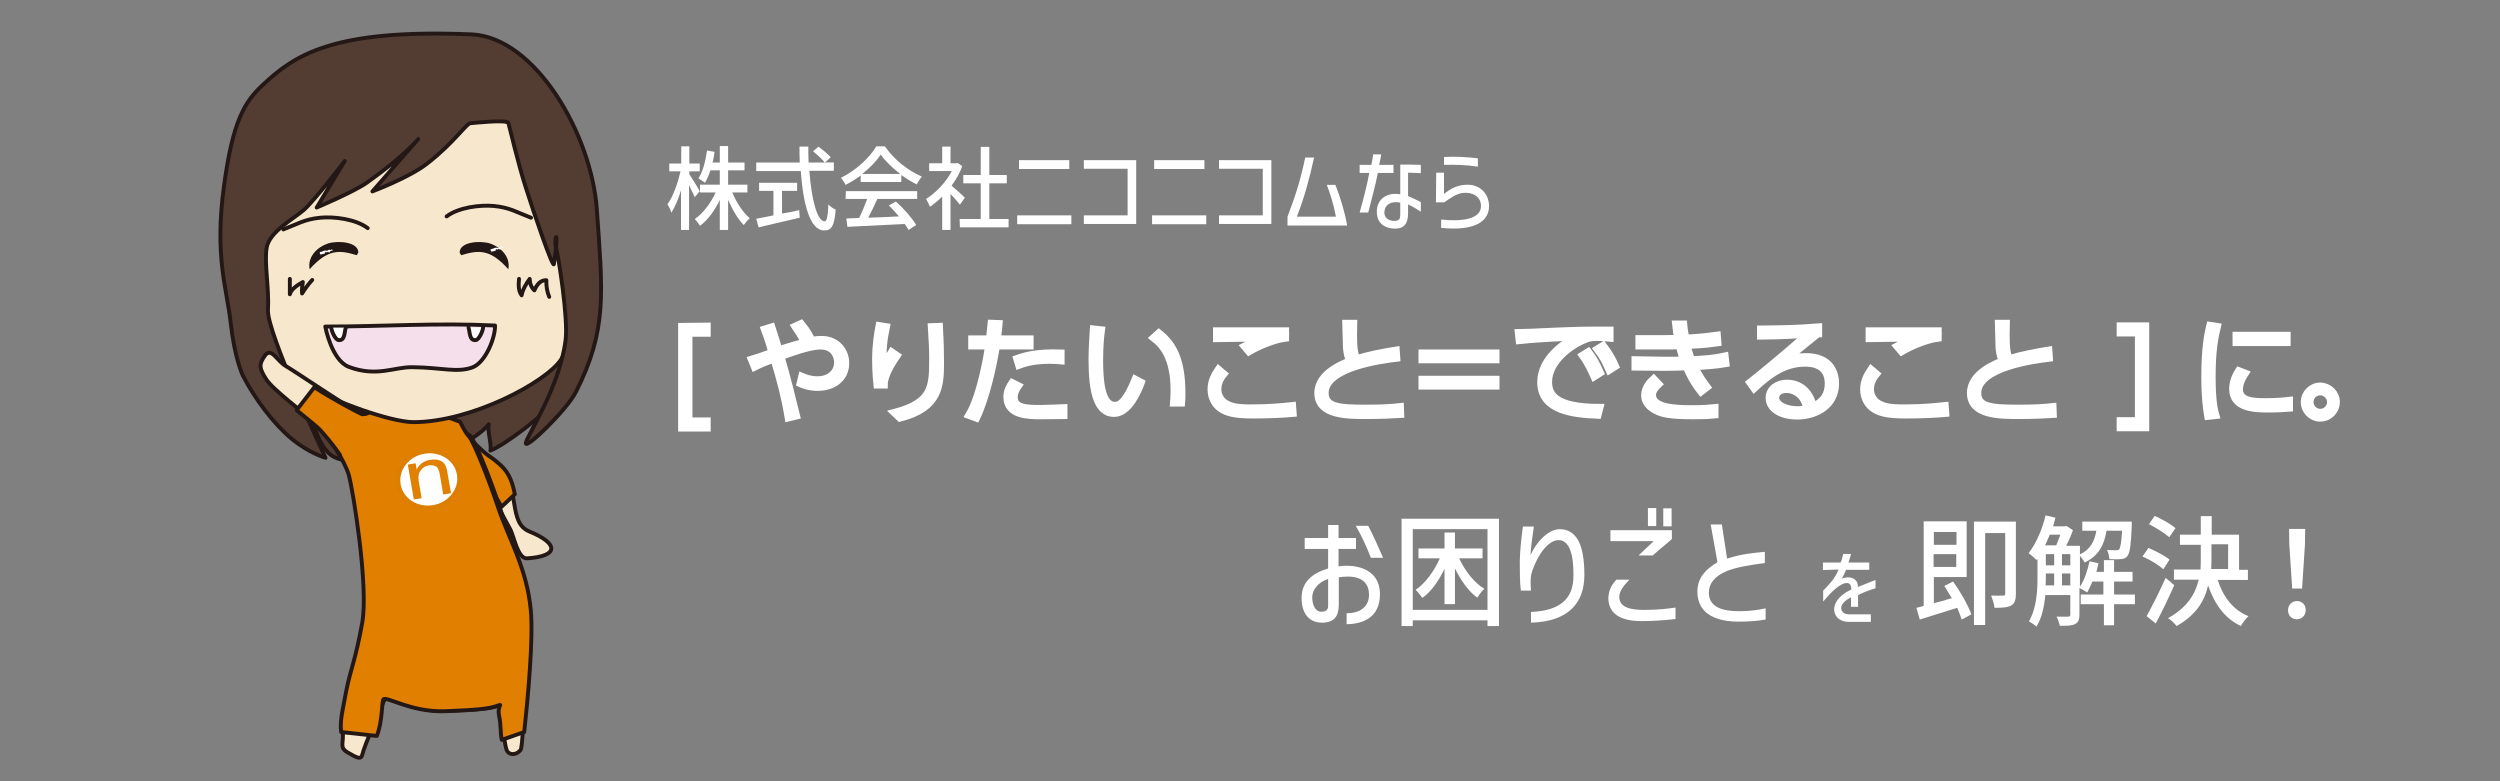 <?xml version="1.0" encoding="utf-8"?>
<!-- Generator: Adobe Illustrator 27.5.0, SVG Export Plug-In . SVG Version: 6.00 Build 0)  -->
<svg version="1.1" id="レイヤー_1" xmlns="http://www.w3.org/2000/svg" xmlns:xlink="http://www.w3.org/1999/xlink" x="0px"
	 y="0px" viewBox="0 0 960 300" style="enable-background:new 0 0 960 300;" xml:space="preserve">
<rect x="0" y="0" width="960" height="300" fill="#808080" stroke="none"/>
<style type="text/css">
	.st0{fill:#533C32;stroke:#231815;stroke-width:1.5;stroke-linecap:round;stroke-linejoin:round;}
	.st1{fill:#F7E7CC;stroke:#231815;stroke-width:1.5;stroke-linecap:round;stroke-linejoin:round;}
	.st2{fill:#E07F00;stroke:#231815;stroke-width:1.5;stroke-linecap:round;stroke-linejoin:round;}
	.st3{fill:#FFFFFF;stroke:#DC7E00;stroke-width:1.5;stroke-linecap:round;stroke-linejoin:round;}
	.st4{fill:#E07F00;}
	.st5{fill:none;stroke:#231815;stroke-width:1.5;stroke-linecap:round;stroke-linejoin:round;}
	.st6{fill:#221714;}
	.st7{fill:#F5DFEB;stroke:#231815;stroke-width:1.5;stroke-linecap:round;stroke-linejoin:round;}
	.st8{fill:#FFFFFF;stroke:#231815;stroke-width:1.5;stroke-linecap:round;stroke-linejoin:round;}
	.st9{fill:#FFFFFF;}
	.st10{fill:#FFFFFF;stroke:#FFFFFF;stroke-width:3;stroke-miterlimit:10;}
</style>
<g>
	<g>
		<g>
			<path class="st0" d="M212.6,154c-2.5,4.7-19.2,17.2-24.3,19c0.6-2.4-1.3-7.8-0.6-10.1c-4.3,5.2-13.8,10.2-22,11.2
				c-9.3,1.1-29.7,5.9-37.9,1.1c-8.1-4.8-10.6-26.4-11.9-34.6c16.2-5.3,48.8-1.3,65.6-1.2c6.8,0,13.8-0.3,19.6,3.7
				c2.1,1.5,15.3-11.5,18.2-9.8L212.6,154z"/>
			<path class="st1" d="M179.6,169.1c9.1,9,5.9,5,11.6,10c9.1,8,3.5,21.5,12.1,25c11.1,4.5,11.6,9.5-0.9,10.3
				c-3.7,0.2-5-8.7-6.6-11.4c-2.5-4.4-5.8-11.6-9.6-15.8c-2.1-2.4-3.8-2.9-5.2-5.6c-1.3-2.4,0,0.8-1.4-1.4c-0.1-0.5-0.6-1.3-1-1.5"
				/>
			<path class="st2" d="M192.6,194.6c-1.7-3-3.5-6-5.5-8.2c-2.1-2.4-3.8-2.9-5.3-5.6c-1.3-2.4,0,0.8-1.4-1.4c-0.1-0.5-0.6-1.3-1-1.5
				l1-9.5c9.1,9,5.9,5,11.6,10c3.7,3.2,4.9,7.4,5.7,11.4L192.6,194.6z"/>
			<path class="st1" d="M129.3,171.9c2.5,3.8,4.5,7.8,5.3,10.6c1.5,5.5,7.6,42.5,5.1,56.5s-4.6,18-6.1,26s-2.5,11.5-2,16s-1.5,6,2,8
				s5.1,3,5.6,0.5s7.6-19.5,8.6-21s10.6,5,23.8,4.5s16.7-1,19.7-2s0-0.5,1,4s1.5,12,2.5,13.5s3.5,1.5,5.1-0.5c1.5-2,2-50,2.5-55
				s-6.6-26.5-10.6-38.5s-9.6-25.5-11.1-27s-4.6-2-4.6-2c-8.6-3.5-12.6-7.5-16.7-7.5c-4,0-15.7-1-15.7-1s-2,3-5.6,1.5"/>
			<path class="st2" d="M201.3,281.1c1.3-11.9,3.6-36,2.5-47c-1.5-16-8.6-27.5-12.6-39.5s-9.6-25.5-11.1-27s-3.4-5.6-3.4-5.6
				c-8.6-3.5-13.8-3.9-17.8-3.9c-4.1,0-15.7-1-15.7-1s-2,3-5.6,1.5l-8.9,13.4c2.5,3.8,4.5,7.8,5.3,10.6c1.5,5.5,7.6,42.5,5.1,56.5
				s-4.5,18-6.1,26c-1.5,8-2.5,11.5-2,16l13.7,1.5c2.2-5.5,1.9-13.1,2.5-14c1-1.5,10.6,5,23.8,4.5c13.1-0.5,16.7-1,19.7-2s0-0.5,1,4
				c0.7,3.2,0.4,6.7,1,9L201.3,281.1z"/>
			<path class="st1" d="M96.6,92.6c3,55.5,19.7,54,25.3,57.5s27.8,12,36.9,12c22.3,0,51.1-15.5,56.6-24c5.6-8.5,3.5-27,3-44
				c-2-77-73.8-56.5-80.4-56.5c-6.6,0-28.3,8.5-37.9,32C97.6,75.9,96.6,92.6,96.6,92.6z"/>
			<g>
				<path class="st3" d="M176.2,182.1c1,5.8-3.3,11.5-9.7,12.6s-12.4-2.7-13.4-8.6c-1-5.8,3.3-11.5,9.7-12.6
					S175.2,176.2,176.2,182.1z"/>
				<path class="st4" d="M160.8,184.8l1.1,6.5l-3,0.5l-2.3-13.4l3-0.5l0.4,2.4c1-2,2.7-3.3,5.1-3.7c1.8-0.3,3.3-0.1,4.4,0.5
					c1.1,0.6,1.9,1.9,2.2,3.8l1.5,8.5l-3,0.5l-1.3-7.6c-0.3-1.8-0.8-2.9-1.5-3.2c-0.7-0.4-1.7-0.5-2.7-0.4c-1.4,0.2-2.4,0.9-3.1,1.9
					C160.7,181.7,160.5,183.1,160.8,184.8z"/>
			</g>
			<path class="st0" d="M180.9,47.3c-1.5-0.5-6.2,7.3-17,15.6c-6.6,5.2-20.9,10.6-20.9,10.6l17.6-20.1c0,0-5,6.3-19.8,16.8
				c-5,3.5-19.2,9.5-19.2,9.5l10.8-17.9c0,0-11.7,15.3-15.7,18.8c-4.1,3.5-13.3,8.5-14.3,14.5s1,15.5,0.5,24s22.1,56.7,22.1,56.7
				s-6.2-1.7-13-7.3s-14.2-15.4-18.8-24.4c0,0-3.1-6.5-4.6-20S82.3,98.7,86,71.5c3.4-25.1,7.9-32.3,14.7-38.7
				C113.1,21.1,127.8,11,181,13.2c24.5,1,46.2,38.4,48.2,67.4c2.2,31.6,4.1,46-8.1,70c-3.4,6.7-19.2,22.1-19.2,19.6
				c0-2.2,13-21.2,15.3-39.7c1-8.2-2.7-31.9-3.7-35.5c-1-3.5,1.5-9.3-0.8,6.4c-0.3,2-7.7-19.6-10.7-29.1c-3.1-9.5-6.3-23.6-6.8-25.1
				C194.6,45.8,180.9,47.3,180.9,47.3z"/>
			<path class="st5" d="M171.5,83.1c4.6-3.5,13-4.5,18.2-4c6.1,0.6,8.7,2.4,14.2,4.5"/>
			<path class="st6" d="M176.5,97c0-4.2,7.9-4.7,11.7-3.5c4.1,1.4,7.9,5.1,7,9.9c-7-7.9-11.5-7.4-18.1-5.4"/>
			<path class="st5" d="M141.2,87.6c-4.6-3.5-13-4.5-18.2-4c-6.1,0.6-8.7,2.4-14.2,4.5"/>
			<path class="st6" d="M137.6,97c0-4.2-7.9-4.7-11.7-3.5c-4.1,1.4-7.9,5.1-7,9.9c7-7.9,11.5-7.4,18.1-5.4"/>
			<path class="st7" d="M124.9,125.4c21.8,0,43.4-1.5,65.2-0.4c0.1,4.7-3.6,14-8.5,16c-5.9,2.3-12.1,0.1-23.3,0
				c-6.9-0.1-13.7,3.9-24.3-0.1C127.3,138.4,124.9,125.4,124.9,125.4z"/>
			<path class="st8" d="M179.9,125.8c0.6,1.5,0.2,5.1,2.8,4.8c1.3-0.2,2.7-3.5,2.8-4.8"/>
			<path class="st8" d="M132.8,125.8c-0.6,1.5-0.2,5.1-2.8,4.8c-1.3-0.2-2.7-3.5-2.8-4.8"/>
			<path class="st5" d="M199.3,107.1c-0.2,2.2-0.3,4.6,1,6.3c0.4-2.2,1.7-4.4,3.1-6.3c0,1.6,0.6,3.3,1.8,4.4c0.9-2.1,2.3-4,4.6-3.9
				c-0.1,2.2,0.3,4.5,1.1,6.4"/>
			<path class="st5" d="M111.3,107.1c0,2,0,3.9,0,5.9c0.5-1.9,2.8-3.5,5-4.7c-0.2,1.4-0.5,2.9-0.3,4.4c1-1.6,2.4-3.6,3.9-5.2"/>
			<path class="st1" d="M138.1,158.6c-3.5-1.5-24.8-16-28.3-18s-5.6-7.5-8.1-4s-2,5,0.5,9s14.7,13,19.7,17.5
				c2.4,2.1,5.1,5.4,7.3,8.9"/>
			<path class="st2" d="M139.1,159.1c-2.1-0.9-11.3-5.8-18.4-10.4l-6.8,8.8c3.1,2.5,6,4.9,8,6.6c2.2,2,6.5,7.4,8.6,10.5"/>
		</g>
		<g>
			<g>
				<g>
					<path class="st9" d="M121,96.7C121,96.8,121,96.8,121,96.7L121,96.7z"/>
					<path class="st9" d="M126.6,96.8c-0.1,0.4-0.2,0-0.2,0.2v-0.2c-0.1,0.3-0.2,0.1-0.3-0.1v-0.1c0,0,0,0.2-0.1,0.1v-0.1
						c0,0.1,0,0.1,0,0.1s0-0.1,0-0.2v0.1c0,0.3-0.1,0-0.1,0.1v-0.1c-0.1,0.2-0.1,0.2-0.2,0.2c0,0,0-0.1,0-0.2c0,0.1,0,0.2,0,0.2
						c0-0.1,0,0.1-0.1,0.1l0,0c0,0.2,0-0.1,0,0.1v-0.1c0,0.2,0-0.1,0,0l0,0c0,0,0-0.1,0,0l0,0c0,0.1,0-0.1,0,0.1c0-0.1,0-0.1,0-0.2
						c-0.1,0.2-0.2,0.1-0.3,0.1c0-0.1,0-0.1,0-0.1s0,0,0,0.1v-0.1c0-0.1,0,0.2,0,0.1c0,0,0-0.1,0-0.2c0,0.1,0,0.1-0.1,0.1
						c0,0,0,0,0-0.1c0,0.1,0,0-0.1,0.1v-0.1c0-0.1,0,0.2,0,0.1v-0.1c0,0.2-0.1,0.1-0.1,0.2l0,0c0,0,0,0-0.1,0v-0.2
						c0,0.2,0,0.1,0,0.3c0,0-0.1-0.1-0.1,0c0-0.1,0-0.2,0-0.2v-0.1c0-0.1,0,0,0-0.1v0.1c0,0.1,0,0.3-0.1,0.4c0-0.1,0-0.2,0-0.2v0.4
						v-0.1v0.1c0,0,0,0,0-0.1s0,0,0-0.1v0.1l0,0c0,0,0,0.1,0,0.2v-0.1c0,0.1,0,0.1,0,0.1v-0.1c0,0.1,0,0.2-0.1,0.2
						c0,0.1,0-0.2,0-0.1c0-0.1-0.1,0.2-0.1,0v0.1v-0.1c0-0.1,0,0,0,0c0,0.1,0,0,0,0c0,0.1-0.1,0.2-0.1,0.1c0,0.1,0,0.2,0,0.2v-0.1
						c0-0.1,0,0,0-0.1c0,0.1,0.1-0.1,0,0c0-0.1,0,0.2,0,0c0,0,0,0.1,0,0v-0.2v0.1l0,0c0,0.1,0,0,0,0.1c0-0.1,0,0.1,0-0.1v-0.1v0.2
						c0,0,0,0,0-0.1c0,0.2,0,0,0,0.2c0-0.1-0.1,0-0.1-0.1c0,0.1,0,0.1,0,0.1s0,0,0-0.1s0,0,0,0s0-0.1,0-0.2c0,0.1,0,0.2,0,0.3
						c0-0.2,0,0.1-0.1-0.1c0,0,0-0.1,0-0.2c0-0.2,0,0.2-0.1,0.1v0.2c0-0.1,0,0.1,0-0.1c0,0.1,0-0.1,0,0.1c0-0.2-0.1,0.1-0.1-0.2
						c0,0,0,0,0,0.1s0-0.1,0,0v0.1c0,0,0-0.1,0-0.2s0,0.3-0.1,0.2c0-0.1,0-0.1,0-0.1v0.1c0,0,0-0.2,0-0.3c0,0,0,0,0,0.1v-0.2
						c0,0.1,0,0.1,0,0.1l0,0c0-0.1,0,0,0,0c0,0.1,0,0.1,0,0.1c0,0.1,0,0,0,0.1c0-0.1,0-0.1,0-0.1v0.1c0-0.1,0,0,0-0.1c0,0,0,0.1,0,0
						c0,0,0-0.2,0-0.1s0,0.2,0,0.2v-0.1v-0.1v0.1c0,0,0,0,0-0.1c0,0.1,0,0,0,0.2v-0.1l0,0c0-0.1,0,0,0,0.1l0,0c0,0,0,0,0,0.1
						c0-0.1,0-0.4,0-0.3c0,0,0,0.2,0,0.3c0-0.1-0.1,0.1-0.1-0.1v0.1c0,0-0.1,0.1-0.1-0.1c0,0,0-0.1,0-0.2c0,0.1,0-0.1,0,0.1
						c0,0.1,0,0.2,0,0.2c0,0.1-0.1,0.1-0.1,0v0.1c0-0.2,0-0.2,0-0.1v0.1v-0.1c0,0,0,0.2,0,0.1v-0.1c0,0.1,0,0.2,0,0.1v-0.1v0.1
						c0-0.1,0-0.1-0.1-0.2c0,0.3-0.1,0.3-0.2,0.3v-0.1c0-0.1,0,0.1,0,0.1c0-0.1,0-0.2,0-0.2c0-0.1,0,0.1,0,0.2s0-0.1,0,0.1
						c0,0,0-0.1,0,0.1c0-0.1,0-0.2,0-0.2v0.1c0-0.2,0-0.3,0-0.5l0,0c0-0.2,0-0.2,0-0.2c0,0.1,0,0.3,0,0.4c0,0,0,0.4,0,0.3s0,0,0-0.1
						s0,0.1,0,0c0,0.1,0,0.2,0,0.2c0-0.1,0-0.1,0-0.2c0,0.1,0,0.1,0,0.2c0,0.2,0-0.1,0,0.1c0-0.1,0-0.3,0-0.4c0,0.1,0,0.2,0,0.4
						c0,0,0-0.1,0-0.2s0,0.2,0,0V98v-0.1c0,0,0,0.2,0,0c0,0,0,0,0,0.2c0,0.1,0-0.1,0,0.1c0-0.2,0,0,0,0.1v-0.1c0,0,0,0,0,0.1v-0.1
						v0.1c0,0.1,0-0.2,0-0.2V98v-0.1c0,0.1,0,0.2,0,0.3c0,0,0-0.1,0,0v-0.1v-0.2c0,0,0,0.2,0,0.3v-0.1c0,0,0,0.1,0,0.2
						c0-0.1,0-0.2,0-0.3v-0.2l0,0c0-0.1,0-0.1,0-0.3c0,0,0,0,0,0.1c0,0.2,0,0.3,0,0.6c0,0.1,0-0.5,0-0.2c0,0.1,0,0.2,0,0.2
						s0,0.2,0,0.1s0-0.2,0-0.4c0,0.1,0,0.1,0,0s0-0.2,0-0.2s0,0,0,0.1s0,0,0,0.1c0,0,0-0.1,0,0.1c0,0,0,0.1,0,0.2v0.1v-0.1
						c0-0.1,0,0.2,0,0.1v-0.2c0-0.1,0,0.1,0-0.2c0,0,0,0.1,0,0l0,0c0,0,0-0.3,0-0.1c0,0.1,0,0.1,0,0.2c0,0,0,0.1-0.1,0.1
						c0-0.2,0,0,0-0.2c0,0.1,0,0.1,0.1-0.1c0-0.2,0,0,0-0.2c0,0,0-0.2,0-0.3c0,0,0,0,0,0.1s0,0.1,0,0.2c0,0,0,0-0.1,0.2
						c0-0.1,0-0.2,0-0.2h-0.1c0,0.2,0,0,0,0.2c0,0,0,0.2,0,0.3V98c0,0.1,0-0.2,0,0c0-0.1,0-0.2,0-0.4c0,0.1,0-0.1,0-0.1
						c0,0.1,0,0.2-0.1,0.2c0-0.2-0.1,0-0.1,0c0-0.1,0-0.3,0-0.3s0,0.2,0,0.1l0,0c0,0,0-0.1,0,0.1v-0.2l0,0c0-0.1,0-0.1,0-0.2
						s0,0,0,0v0.1c0,0.1,0,0-0.1,0v-0.1v0.1c0-0.1,0-0.2,0-0.1v-0.3c0,0.1,0,0.1,0,0.2s0,0.1,0,0c0,0,0,0,0,0.1c0-0.2,0-0.1,0-0.3
						l0,0c0-0.1,0-0.1,0-0.1c0,0.1,0,0.1,0,0.1c0-0.1,0-0.2,0-0.1c0,0.2,0-0.1,0.1-0.1c0,0.1,0,0.2,0,0.3c0,0.1,0,0,0,0.1
						c0-0.1,0-0.3,0-0.3v0.1c0-0.1,0-0.2,0-0.2c0,0.1,0.1,0.1,0.1,0.1v0.1c0-0.2,0.1-0.1,0.1-0.2c0,0.1,0.1-0.1,0.1,0.1
						c0.1-0.1,0.1-0.2,0.2-0.1v0.1c0-0.1,0,0.1,0,0.1c0-0.1,0-0.2,0-0.2c0,0.1,0.1,0,0.1-0.1v0.1c0-0.2,0.1,0,0.1,0v0.1
						c0-0.2,0-0.2,0.1-0.3c0,0,0,0,0.1,0.1c0.1-0.2,0.1-0.1,0.2-0.2v0.1c0.1-0.3,0.2,0,0.2-0.2v0.2c0,0.1,0-0.1,0-0.2
						c0,0.1,0-0.1,0.1,0.1v-0.1c0,0.1,0.1,0.1,0.1,0l0,0v0.1c0-0.1,0,0.1,0-0.2c0,0.1,0.1-0.1,0.1,0.1c0-0.1,0-0.1,0-0.1
						s0.1,0.1,0.1,0v0.1v-0.1c0.1-0.1,0.1,0.1,0.2,0.1c0.1-0.1,0.2-0.1,0.3-0.1l0,0c0-0.2,0.1,0.2,0.1-0.1c0,0,0,0,0,0.1
						c0-0.1,0.1,0.1,0.1,0l0,0c0,0.1,0.1,0,0.1,0.1c0,0,0,0,0,0.1s0-0.2,0,0v-0.1c0.1,0.1,0.2-0.1,0.2-0.1c0.1,0.1,0,0.4,0,0.2
						c0,0,0-0.1,0,0c0-0.1,0,0.3,0,0.1c0-0.1,0-0.1,0-0.2c0,0.1,0,0.2,0.1,0.1v0.1c0-0.2,0.1-0.1,0.1-0.4c0.2,0,0.3-0.2,0.5-0.2
						s0.3-0.1,0.5,0.1c0,0.2,0,0.2,0.1,0.1c0,0,0,0,0,0.1c0-0.2,0,0,0-0.2c0.1,0,0.1,0,0.2,0c0,0,0,0.2,0,0.1V96l0,0
						c0,0,0-0.1,0-0.2c0.2-0.1,0.3,0.2,0.5,0.1c0,0.1,0.1,0,0.1,0c0.1,0.2,0.2,0.4,0.4,0.2C126.7,96.3,126.7,96.7,126.6,96.8z"/>
					<path class="st9" d="M121.1,96.7c0,0.1,0,0.1,0,0.2C121.1,96.9,121.1,96.8,121.1,96.7z"/>
					<path class="st9" d="M121.4,97.6C121.4,97.5,121.4,97.6,121.4,97.6S121.4,97.7,121.4,97.6L121.4,97.6z"/>
					<path class="st9" d="M121.5,97.6C121.5,97.7,121.5,97.7,121.5,97.6L121.5,97.6z"/>
					<path class="st9" d="M121.6,97.9C121.6,98,121.6,98,121.6,97.9C121.6,98,121.6,97.9,121.6,97.9z"/>
					<path class="st9" d="M121.6,97.7C121.6,97.7,121.7,97.8,121.6,97.7C121.7,97.8,121.6,97.9,121.6,97.7z"/>
					<path class="st9" d="M121.8,98C121.8,97.9,121.9,97.9,121.8,98C121.9,97.9,121.8,98.1,121.8,98z"/>
					<path class="st9" d="M121.9,97.8C121.9,97.8,121.9,97.9,121.9,97.8C121.9,97.9,121.9,97.9,121.9,97.8L121.9,97.8z"/>
					<path class="st9" d="M123.6,97.5L123.6,97.5L123.6,97.5z"/>
					<path class="st9" d="M124.4,97.5C124.4,97.5,124.4,97.6,124.4,97.5C124.4,97.6,124.4,97.5,124.4,97.5z"/>
					<polygon class="st9" points="124.8,97.2 124.8,97.2 124.8,97 					"/>
				</g>
			</g>
		</g>
		<g>
			<g>
				<g>
					<path class="st9" d="M186.6,95.6C186.6,95.6,186.6,95.7,186.6,95.6L186.6,95.6z"/>
					<path class="st9" d="M192.2,95.7c-0.1,0.4-0.2,0-0.2,0.2v-0.2c-0.1,0.3-0.2,0.1-0.3-0.1v-0.1c0,0,0,0.2-0.1,0.1v-0.1
						c0,0.1,0,0.1,0,0.1s0-0.1,0-0.2v0.1c0,0.3-0.1,0-0.1,0.1v-0.1c-0.1,0.2-0.1,0.2-0.2,0.2c0,0,0-0.1,0-0.2c0,0.1,0,0.2,0,0.2
						c0-0.1,0,0.1-0.1,0.1l0,0c0,0.2,0-0.1,0,0.1v-0.1c0,0.2,0-0.1,0,0l0,0c0,0,0-0.1,0,0l0,0c0,0.1,0-0.1,0,0.1c0-0.1,0-0.1,0-0.2
						c-0.1,0.2-0.2,0.1-0.3,0.1c0-0.1,0-0.1,0-0.1s0,0,0,0.1v-0.1c0-0.1,0,0.2,0,0.1c0,0,0-0.1,0-0.2c0,0.1,0,0.1-0.1,0.1
						c0,0,0,0,0-0.1c0,0.1,0,0-0.1,0.1v-0.1c0-0.1,0,0.2,0,0.1v-0.1c0,0.2-0.1,0.1-0.1,0.2l0,0c0,0,0,0-0.1,0v-0.2
						c0,0.2,0,0.1,0,0.3c0,0-0.1-0.1-0.1,0c0-0.1,0-0.2,0-0.2v-0.1c0-0.1,0,0,0-0.1v0.1c0,0.1,0,0.3-0.1,0.4c0-0.1,0-0.2,0-0.2v0.4
						v-0.1v0.1c0,0,0,0,0-0.1s0,0,0-0.1v0.1l0,0c0,0,0,0.1,0,0.2v-0.1c0,0.1,0,0.1,0,0.1v-0.1c0,0.1,0,0.2-0.1,0.2
						c0,0.1,0-0.2,0-0.1c0-0.1-0.1,0.2-0.1,0v0.1v-0.1c0-0.1,0,0,0,0c0,0.1,0,0,0,0c0,0.1-0.1,0.2-0.1,0.1c0,0.1,0,0.2,0,0.2v-0.1
						c0-0.1,0,0,0-0.1c0,0.1,0.1-0.1,0,0c0-0.1,0,0.2,0,0c0,0,0,0.1,0,0v-0.2v0.1l0,0c0,0.1,0,0,0,0.1c0-0.1,0,0.1,0-0.1v-0.1v0.2
						c0,0,0,0,0-0.1c0,0.2,0,0,0,0.2c0-0.1-0.1,0-0.1-0.1c0,0.1,0,0.1,0,0.1s0,0,0-0.1s0,0,0,0s0-0.1,0-0.2c0,0.1,0,0.2,0,0.3
						c0-0.2,0,0.1-0.1-0.1c0,0,0-0.1,0-0.2c0-0.2,0,0.2-0.1,0.1v0.2c0-0.1,0,0.1,0-0.1c0,0.1,0-0.1,0,0.1c0-0.2-0.1,0.1-0.1-0.2
						c0,0,0,0,0,0.1s0-0.1,0,0v0.1c0,0,0-0.1,0-0.2s0,0.3-0.1,0.2c0-0.1,0-0.1,0-0.1v0.1c0,0,0-0.2,0-0.3c0,0,0,0,0,0.1v-0.2
						c0,0.1,0,0.1,0,0.1l0,0c0-0.1,0,0,0,0c0,0.1,0,0.1,0,0.1c0,0.1,0,0,0,0.1c0-0.1,0-0.1,0-0.1v0.1c0-0.1,0,0,0-0.1c0,0,0,0.1,0,0
						c0,0,0-0.2,0-0.1s0,0.2,0,0.2v-0.1v-0.1v0.1c0,0,0,0,0-0.1c0,0.1,0,0,0,0.2v-0.1l0,0c0-0.1,0,0,0,0.1l0,0c0,0,0,0,0,0.1
						c0-0.1,0-0.4,0-0.3c0,0,0,0.2,0,0.3c0-0.1-0.1,0.1-0.1-0.1v0.1c0,0-0.1,0.1-0.1-0.1c0,0,0-0.1,0-0.2c0,0.1,0-0.1,0,0.1
						c0,0.1,0,0.2,0,0.2c0,0.1-0.1,0.1-0.1,0v0.1c0-0.2,0-0.2,0-0.1v0.1v-0.1c0,0,0,0.2,0,0.1v-0.1c0,0.1,0,0.2,0,0.1v-0.1v0.1
						c0-0.1,0-0.1-0.1-0.2c0,0.3-0.1,0.3-0.2,0.3v-0.1c0-0.1,0,0.1,0,0.1c0-0.1,0-0.2,0-0.2c0-0.1,0,0.1,0,0.2s0-0.1,0,0.1
						c0,0,0-0.1,0,0.1c0-0.1,0-0.2,0-0.2v0.1c0-0.2,0-0.3,0-0.5l0,0c0-0.2,0-0.2,0-0.2c0,0.1,0,0.3,0,0.4c0,0,0,0.4,0,0.3s0,0,0-0.1
						s0,0.1,0,0c0,0.1,0,0.2,0,0.2c0-0.1,0-0.1,0-0.2c0,0.1,0,0.1,0,0.2c0,0.2,0-0.1,0,0.1c0-0.1,0-0.3,0-0.4c0,0.1,0,0.2,0,0.4
						c0,0,0-0.1,0-0.2s0,0.2,0,0v0.1v-0.1c0,0,0,0.2,0,0c0,0,0,0,0,0.2c0,0.1,0-0.1,0,0.1c0-0.2,0,0,0,0.1v-0.1c0,0,0,0,0,0.1v-0.1
						v0.1c0,0.1,0-0.2,0-0.2v-0.1v-0.1c0,0.1,0,0.2,0,0.3c0,0,0-0.1,0,0V97v-0.2c0,0,0,0.2,0,0.3V97c0,0,0,0.1,0,0.2
						c0-0.1,0-0.2,0-0.3v-0.2l0,0c0-0.1,0-0.1,0-0.3c0,0,0,0,0,0.1c0,0.2,0,0.3,0,0.6c0,0.1,0-0.5,0-0.2c0,0.1,0,0.2,0,0.2
						s0,0.2,0,0.1s0-0.2,0-0.4c0,0.1,0,0.1,0,0s0-0.2,0-0.2s0,0,0,0.1s0,0,0,0.1c0,0,0-0.1,0,0.1c0,0,0,0.1,0,0.2v0.1v-0.1
						c0-0.1,0,0.2,0,0.1V97c0-0.1,0,0.1,0-0.2c0,0,0,0.1,0,0l0,0c0,0,0-0.3,0-0.1c0,0.1,0,0.1,0,0.2c0,0,0,0.1-0.1,0.1
						c0-0.2,0,0,0-0.2c0,0.1,0,0.1,0.1-0.1c0-0.2,0,0,0-0.2c0,0,0-0.2,0-0.3c0,0,0,0,0,0.1s0,0.1,0,0.2c0,0,0,0-0.1,0.2
						c0-0.1,0-0.2,0-0.2h-0.1c0,0.2,0,0,0,0.2c0,0,0,0.2,0,0.3v-0.1c0,0.1,0-0.2,0,0c0-0.1,0-0.2,0-0.4c0,0.1,0-0.1,0-0.1
						c0,0.1,0,0.2-0.1,0.2c0-0.2-0.1,0-0.1,0c0-0.1,0-0.3,0-0.3s0,0.2,0,0.1l0,0c0,0,0-0.1,0,0.1v-0.2l0,0c0-0.1,0-0.1,0-0.2
						s0,0,0,0v0.1c0,0.1,0,0-0.1,0v-0.1v0.1c0-0.1,0-0.2,0-0.1v-0.3c0,0.1,0,0.1,0,0.2s0,0.1,0,0c0,0,0,0,0,0.1c0-0.2,0-0.1,0-0.3
						l0,0c0-0.1,0-0.1,0-0.1c0,0.1,0,0.1,0,0.1c0-0.1,0-0.2,0-0.1c0,0.2,0-0.1,0.1-0.1c0,0.1,0,0.2,0,0.3c0,0.1,0,0,0,0.1
						c0-0.1,0-0.3,0-0.3v0.1c0-0.1,0-0.2,0-0.2c0,0.1,0.1,0.1,0.1,0.1v0.1c0-0.2,0.1-0.1,0.1-0.2c0,0.1,0.1-0.1,0.1,0.1
						c0.1-0.1,0.1-0.2,0.2-0.1v0.1c0-0.1,0,0.1,0,0.1c0-0.1,0-0.2,0-0.2c0,0.1,0.1,0,0.1-0.1v0.1c0-0.2,0.1,0,0.1,0v0.1
						c0-0.2,0-0.2,0.1-0.3c0,0,0,0,0.1,0.1c0.1-0.2,0.1-0.1,0.2-0.2v0.1c0.1-0.3,0.2,0,0.2-0.2v0.2c0,0.1,0-0.1,0-0.2
						c0,0.1,0-0.1,0.1,0.1v-0.1c0,0.1,0.1,0.1,0.1,0l0,0v0.1c0-0.1,0,0.1,0-0.2c0,0.1,0.1-0.1,0.1,0.1c0-0.1,0-0.1,0-0.1
						s0.1,0.1,0.1,0v0.1v-0.1c0.1-0.1,0.1,0.1,0.2,0.1c0.1-0.1,0.2-0.1,0.3-0.1l0,0c0-0.2,0.1,0.2,0.1-0.1c0,0,0,0,0,0.1
						c0-0.1,0.1,0.1,0.1,0l0,0c0,0.1,0.1,0,0.1,0.1c0,0,0,0,0,0.1s0-0.2,0,0v-0.1c0.1,0.1,0.2-0.1,0.2-0.1c0.1,0.1,0,0.4,0,0.2
						c0,0,0-0.1,0,0c0-0.1,0,0.3,0,0.1c0-0.1,0-0.1,0-0.2c0,0.1,0,0.2,0.1,0.1v0.1c0-0.2,0.1-0.1,0.1-0.4c0.2,0,0.3-0.2,0.5-0.2
						s0.3-0.1,0.5,0.1c0,0.2,0,0.2,0.1,0.1c0,0,0,0,0,0.1c0-0.2,0,0,0-0.2c0.1,0,0.1,0,0.2,0c0,0,0,0.2,0,0.1v-0.1l0,0
						c0,0,0-0.1,0-0.2c0.2-0.1,0.3,0.2,0.5,0.1c0,0.1,0.1,0,0.1,0c0.1,0.2,0.2,0.4,0.4,0.2C192.2,95.2,192.2,95.6,192.2,95.7z"/>
					<path class="st9" d="M186.6,95.6c0,0.1,0,0.1,0,0.2C186.6,95.8,186.6,95.7,186.6,95.6z"/>
					<path class="st9" d="M187,96.4C187,96.4,187,96.5,187,96.4C187,96.5,187,96.6,187,96.4C187,96.5,187,96.5,187,96.4z"/>
					<path class="st9" d="M187.1,96.5C187.1,96.6,187.1,96.6,187.1,96.5L187.1,96.5z"/>
					<path class="st9" d="M187.2,96.8C187.2,96.9,187.2,96.9,187.2,96.8L187.2,96.8z"/>
					<path class="st9" d="M187.2,96.6C187.2,96.6,187.2,96.7,187.2,96.6C187.2,96.6,187.2,96.8,187.2,96.6z"/>
					<path class="st9" d="M187.4,96.8L187.4,96.8C187.4,96.8,187.4,96.9,187.4,96.8z"/>
					<path class="st9" d="M187.5,96.7L187.5,96.7C187.5,96.8,187.5,96.8,187.5,96.7L187.5,96.7z"/>
					<path class="st9" d="M189.2,96.4L189.2,96.4L189.2,96.4z"/>
					<path class="st9" d="M189.9,96.4C189.9,96.4,189.9,96.5,189.9,96.4C189.9,96.5,190,96.4,189.9,96.4z"/>
					<polygon class="st9" points="190.3,96.1 190.3,96.1 190.3,95.9 					"/>
				</g>
			</g>
		</g>
	</g>
</g>
<g>
	<g>
		<path class="st10" d="M271.4,125.4v2.4h-7v34h7v2.4h-9.5v-38.7L271.4,125.4L271.4,125.4z"/>
		<path class="st10" d="M302.8,160.3c-1.3-7.9-3-14.3-5.5-22.6c-4,1.4-5.5,2.1-7.5,3.1l-1.1-2.7c2.4-0.7,2.8-0.9,7.9-2.7
			c-0.5-1.9-1.5-5.1-2.9-8.9l2.6-0.8c0.5,1.4,1.8,5.9,2.7,8.8c4.9-1.6,8.5-2.6,10.1-3c-1.4-3-3.2-5.3-3.7-6.1l2.2-1
			c2.2,2.6,3.4,5,4.1,6.5c0.9-0.2,2.1-0.4,3.8-0.4c5.9,0,9.1,4.5,9.1,8.9c0,6.1-5,9.2-10.6,9.2c-3.3,0-5.7-1-6.6-1.4l0.6-2.5
			c1.2,0.5,3.1,1.3,6,1.3c4,0,7.8-2.4,7.8-6.9c0-1.9-1.1-6.4-6.8-6.4c-4.1,0-11.5,2.7-15.3,4.1c2.3,7.6,4.4,16.4,6,22.8L302.8,160.3
			z"/>
		<path class="st10" d="M340.2,125.6c-1.1,5.2-1.4,8.8-1.3,15.9c1.1-2.2,2-3.8,3.5-6.2l1.9,1.3c-1.4,2.1-4.9,7.2-4.9,11.1h-2.5
			c-0.5-4.7-0.5-8.7-0.5-9.4c0-6,0.7-9.8,1.3-13.1L340.2,125.6z M360.6,125.5c0.3,5.8,0.4,8.7,0.4,13.4c0,8.9-0.1,17.6-15.4,21.5
			l-2-1.9c14.4-3.8,14.7-9.8,14.7-20.6c0-3.8-0.1-6-0.5-12.3L360.6,125.5L360.6,125.5z"/>
		<path class="st10" d="M372.2,159.4c4.7-7.9,7.3-24.5,7.6-26.7h-6.5v-2.4h6.8c0.1-1,0.5-5.2,0.6-6l2.8,0.1
			c-0.1,1.5-0.2,1.9-0.7,5.9h12.6v2.4h-12.9c-1.2,7.6-3.9,19.9-7.6,27.7L372.2,159.4z M390.9,148.2c-1.6,2.3-1.6,3.8-1.6,4.3
			c0,4.5,5.1,4.5,10.6,4.5c2.7,0,5.6-0.2,8.5-0.3v2.7c-1.4,0-7.1,0.1-8.3,0.1c-5.2,0-13.3,0-13.3-7.1c0-2.2,0.9-3.8,1.9-5.3
			L390.9,148.2z M407.3,138.4c-1.1-0.1-2.2-0.2-4-0.2c-5,0-8.6,0.6-12,1.9l-0.7-2.3c3.1-1.1,7.6-2.4,16.7-2.1V138.4z"/>
		<path class="st10" d="M422.8,126.8c-0.3,2.2-0.7,5.9-0.7,11.5c0,7.5,0.6,17.5,6,17.5c1.6,0,2.7-0.9,3.8-2.3
			c1.3-1.6,2.7-4.2,4.1-7.7l2.1,1.1c-1.1,3-4.7,11.7-10.3,11.7c-6.5,0-8.3-8.6-8.3-20.4c0-4.4,0.3-8.4,0.5-11.7L422.8,126.8z
			 M450.8,154.6c0.1-1.2,0.2-2.6,0.2-4.7c0-12.6-4.4-17.5-7.9-20.2l1.9-1.7c5.3,4.2,8.7,10.2,8.7,22.9c0,1.5,0,2.7-0.1,3.7H450.8z"
			/>
		<path class="st10" d="M469.8,143.6c-2.1,2.5-2.3,4.8-2.3,6c0,2.2,1.3,4.3,2.9,5.3c2.3,1.4,4.5,1.9,10,1.9c7.4,0,11.9-0.5,15.8-0.9
			l0.2,2.7c-3.5,0.3-8.6,0.6-15.4,0.6c-7.3,0-9.8-1-11.7-2.1c-2.6-1.5-4.1-4.4-4.1-7.6c0-3.3,1.5-5.7,2.7-7.5L469.8,143.6z
			 M493.5,129.7c-4,0.5-10,2.9-13.9,5.2L478,133c4.1-2.1,5.3-2.6,7.8-3.4c-3.6,0-15.8,0.3-18.5,0.3v-2.7c5.8,0,20.7,0,26.2,0V129.7z
			"/>
		<path class="st10" d="M536.2,137.4c-5.7,0.7-27.5,3.5-27.5,13.5c0,5.5,5.3,6,15.9,6c6.5,0,10.4-0.3,13-0.6l0.1,2.7
			c-3.4,0.2-7.3,0.4-13.1,0.4c-7.4,0-18.4,0-18.4-8.5c0-7.6,10-11.3,12.3-12.2c-0.7-1.5-1.1-2.9-1.3-5.1c0-0.7-0.3-8.3-0.3-9.3h2.8
			c0,1-0.1,2.2-0.1,4.1c0,5.7,0.4,7.7,1.3,9.5c5.2-1.6,10.3-2.5,15.1-3.3L536.2,137.4z"/>
		<path class="st10" d="M574.3,135.7v2.3h-28.1v-2.3H574.3z M574.3,145.8v2.3h-28.1v-2.3H574.3z"/>
		<path class="st10" d="M618.1,129.7c-2.2-0.2-3.4-0.3-4.7-0.3c-2.5,0-3.2,0.3-3.9,0.5c-6.7,2.4-15,9-15,16.7c0,4.9,2.5,10,19.7,10
			l-0.7,2.7c-9.2-0.4-21.7-1.6-21.7-12.5c0-9.3,9.3-15.2,13.8-17.6c-3.7,0.1-17.8,0.9-22.1,1.4l-0.3-2.7c1.9,0,7.4-0.3,12-0.5
			c11.3-0.5,14.2-0.5,22.9-0.5V129.7z M609.9,135.2c2,2.6,3,4.6,4.5,7.9l-2.2,1.4c-0.8-1.8-2.1-4.8-4.4-8L609.9,135.2z M615.6,132.8
			c2.3,3,3.7,5.7,4.6,7.8L618,142c-1.2-2.7-2.4-5.2-4.5-7.9L615.6,132.8z"/>
		<path class="st10" d="M662.6,139.5c-3.3,0.6-8.7,1-12.1,1.1c1.8,3.9,3.7,6.4,4.9,8l-2.2,1.7c-2.9-3.7-4.4-6.8-5.6-9.6
			c-2.2,0.1-5.7,0.2-8.2,0.2l-11.4-0.1v-2.5l11.3,0.2c2.4,0,4.7,0,7.4-0.1c-1.1-3-1.4-4.4-1.7-5.8c-2.3,0.1-4,0.1-6.5,0.1h-9v-2.5
			h8.7c2.8,0,5.8-0.1,6.2-0.1c-0.4-2.3-0.6-3.5-0.8-5.5h2.8c0.2,2.3,0.5,3.7,0.8,5.4c0.3,0,5.7-0.2,12.1-1.1l0.2,2.6
			c-5.7,0.8-8.6,0.8-11.8,1c0.5,2.4,1,3.6,1.7,5.8c4.9-0.2,9.5-0.6,12.9-1.4L662.6,139.5z M636.8,147.5c-1.4,1.3-2.4,2.8-2.4,4.1
			c0,5.1,8.5,5.5,15.3,5.5c4.6,0,6.8-0.2,8.7-0.4v2.5c-2.1,0.2-3.7,0.3-8.3,0.3c-9.4,0-11.9-0.9-13.6-1.7c-1.6-0.7-4.8-2.5-4.8-6
			c0-3,2.2-5.2,3.3-6.2L636.8,147.5z"/>
		<path class="st10" d="M698.1,128c-0.9,0.7-1.2,0.9-3.5,2.8c-7.3,5.9-8.3,6.8-10,8.2c1.7-0.7,4.6-1.9,8.9-1.9
			c8.8,0,11.2,5.5,11.2,10.2c0,8.3-7.4,12.3-14.6,12.3c-6.1,0-10.6-2.7-10.6-6.8c0-3.4,3.1-5.5,6.7-5.5c2.5,0,8.1,0.9,10,8.9
			c1.6-0.8,6-2.7,6-8.9c0-7.7-6.7-8-9.1-8c-8.1,0-14,4.6-19.5,9.7l-1.5-2.1c1.9-1.5,12.3-9.8,22.3-18.8c-5.9,0.5-9.6,0.7-18.2,0.8
			v-2.4c8.3-0.1,13.2-0.1,22-0.8v2.3H698.1z M692.3,152.7c-1.7-2.3-4.1-3.3-6.3-3.3c-2.8,0-4.3,1.6-4.3,3.3c0,2.9,4,4.8,8.6,4.8
			c1.7,0,2.8-0.3,3.7-0.5C693.6,155.3,693.3,154.2,692.3,152.7z"/>
		<path class="st10" d="M720.4,143.6c-2.1,2.5-2.3,4.8-2.3,6c0,2.2,1.3,4.3,2.9,5.3c2.3,1.4,4.5,1.9,10,1.9c7.4,0,11.9-0.5,15.8-0.9
			l0.2,2.7c-3.5,0.3-8.6,0.6-15.4,0.6c-7.3,0-9.8-1-11.7-2.1c-2.6-1.5-4.1-4.4-4.1-7.6c0-3.3,1.5-5.7,2.7-7.5L720.4,143.6z
			 M744.1,129.7c-4,0.5-10,2.9-13.9,5.2l-1.6-1.9c4.1-2.1,5.3-2.6,7.8-3.4c-3.6,0-15.8,0.3-18.5,0.3v-2.7c5.8,0,20.7,0,26.2,0V129.7
			z"/>
		<path class="st10" d="M786.8,137.4c-5.7,0.7-27.5,3.5-27.5,13.5c0,5.5,5.3,6,15.9,6c6.5,0,10.4-0.3,13-0.6l0.1,2.7
			c-3.4,0.2-7.3,0.4-13.1,0.4c-7.4,0-18.4,0-18.4-8.5c0-7.6,10-11.3,12.3-12.2c-0.7-1.5-1.1-2.9-1.3-5.1c0-0.7-0.3-8.3-0.3-9.3h2.8
			c0,1-0.1,2.2-0.1,4.1c0,5.7,0.4,7.7,1.3,9.5c5.2-1.6,10.3-2.5,15.1-3.3L786.8,137.4z"/>
		<path class="st10" d="M823.8,164.1h-9.5v-2.4h7v-34h-7v-2.4h9.5V164.1z"/>
		<path class="st10" d="M851.3,125.5c-1,4.2-2,9.2-2,19c0,9.6,0.9,13.2,1.4,14.9l-2.8,0.3c-0.4-2.5-1.1-6.8-1.1-15
			c0-11.6,1.3-17.2,1.9-19.6L851.3,125.5z M862,143.4c-1.2,1.8-2.2,4-2.2,6.1c0,4.6,5.2,4.9,10.1,4.9c4.6,0,7.4-0.3,9.1-0.5v2.7
			c-1.2,0.1-4.6,0.3-8.1,0.3c-5.2,0-13.4-0.3-13.4-7.5c0-2.1,0.6-4.4,2.2-6.9L862,143.4z M878.1,128.9v2.5h-19.3v-2.5H878.1z"/>
		<path class="st10" d="M897,154.4c0,3.3-2.7,6-6,6s-6-2.7-6-6s2.7-6,6-6C894.3,148.5,897,151.1,897,154.4z M886.9,154.4
			c0,2.3,1.9,4.1,4.1,4.1c2.2,0,4.1-1.9,4.1-4.1s-1.9-4.1-4.1-4.1C888.7,150.3,886.9,152.1,886.9,154.4z"/>
	</g>
</g>
<g>
	<path class="st9" d="M264.6,71.1v17.2h-3.1V73.1c-1,3.4-2.4,6.5-3.7,8.6c-0.2-0.9-1-2.5-1.5-3.3c2.1-2.7,4-8.1,5-12.6H257v-3h4.6
		v-6.6h3.1v6.6h4v3h-4v1.1c0.9,1.3,3.5,5.5,4,6.5l-1.9,2.3C266.3,74.6,265.4,72.9,264.6,71.1z M274.8,73.9h-6v-3h7.6v-5.5h-3.6
		c-0.6,1.8-1.3,3.5-2.1,4.8c-0.5-0.5-1.9-1.3-2.5-1.7c1.7-2.6,2.7-6.6,3.3-10.7l2.9,0.5c-0.2,1.4-0.4,2.8-0.8,4.1h2.8v-6.3h3.2v6.3
		h6.3v3h-6.3v5.5h7.4v3h-5.8c1.6,3.9,4.1,7.7,6.7,9.9c-0.7,0.6-1.7,1.8-2.3,2.6c-2.2-2.2-4.4-5.9-6-9.7v11.6h-3.2V76.8
		c-2,4.1-4.6,7.7-7.6,9.9c-0.5-0.8-1.4-2-2-2.6C269.9,82,272.9,78.1,274.8,73.9z"/>
	<path class="st9" d="M290.4,62.4h16.7c-0.1-2-0.1-4-0.1-6.1h3.4c0,2,0,4.1,0.1,6.1h6.2c-0.9-1.2-2.9-3-4.5-4.3l2.1-1.8
		c1.6,1.2,3.7,2.9,4.7,4.1l-2.2,2h3.4v3.2h-9.4c0.8,11,3,19.4,5.9,19.4c0.8,0,1.2-1.9,1.4-6.5c0.7,0.8,1.9,1.6,2.8,2
		c-0.5,6.3-1.6,8-4.4,8c-5.5,0-8.1-10.2-9-22.8h-17.1V62.4z M306.9,80.7l0.2,2.9c-4.7,1.1-9.7,2.3-13.7,3.2
		c-0.7,0.2-1.4,0.4-2.1,0.5l-0.9-3.3c1.8-0.3,4.1-0.8,6.6-1.3v-9.4h-5.5v-3.1h14.6v3.1h-5.8V82C302.4,81.7,304.7,81.2,306.9,80.7z"
		/>
	<path class="st9" d="M336.5,56.2h3.3c3.6,5.2,9,9.4,14.2,11.6c-0.7,0.8-1.4,2-2,3c-2-1-4-2.2-5.9-3.6v2.7h-15.6v-2.5
		c-1.8,1.3-3.8,2.6-5.8,3.6c-0.3-0.8-1.2-2-1.8-2.7C328.6,65.5,334,60.5,336.5,56.2z M324.8,73.4h27.4v3h-15.3
		c-1,2.3-2.3,4.9-3.5,7.2c3.7-0.1,7.8-0.3,11.8-0.5c-1.3-1.5-2.6-3-3.9-4.2l2.7-1.5c3.1,2.7,6.3,6.4,7.8,9l-2.9,1.9
		c-0.4-0.7-0.9-1.5-1.5-2.3c-7.9,0.4-16.4,0.8-22,1.1l-0.4-3.2l4.9-0.2c1.1-2.1,2.2-5,3.1-7.3h-8.3L324.8,73.4L324.8,73.4z
		 M338.2,59.4c-1.6,2.4-4.1,5-7.1,7.4h14.6C342.7,64.5,340,61.9,338.2,59.4z"/>
	<path class="st9" d="M365,74.5v13.8h-3.2V75.5c-1.5,1.5-3.1,2.8-4.7,3.9c-0.3-0.8-1.1-2.4-1.5-3c3.7-2.3,7.6-6.3,9.9-10.7h-8.7v-3
		h5v-6.4h3.2v6.4h2.2l0.6-0.1l1.7,1.2c-0.9,2.6-2.4,5.2-4.1,7.5c1.6,1.3,4.4,3.9,5.1,4.6l-1.9,2.7C367.8,77.6,366.4,75.9,365,74.5z
		 M368.5,84.1h8.1V70.4h-6.7v-3.2h6.7V56.4h3.3v10.8h6.7v3.2h-6.7v13.7h7.4v3.2h-18.7L368.5,84.1L368.5,84.1z"/>
	<path class="st9" d="M390.6,82.7h20.8v3.4h-20.8V82.7z M410.6,64.9h-19.3v-3.4h19.3V64.9z"/>
	<path class="st9" d="M416.2,64.8v-3.3h20.1V86h-20.1v-3.3H433V64.8H416.2z"/>
	<path class="st9" d="M442.4,82.7h20.8v3.4h-20.8V82.7z M462.5,64.9h-19.3v-3.4h19.3V64.9z"/>
	<path class="st9" d="M468.1,64.8v-3.3h20.1V86h-20.1v-3.3h16.8V64.8H468.1z"/>
	<path class="st9" d="M498,83.2h15c-0.9-4.8-2.3-9.1-3.5-12.2h3.3c2,5,3.8,11.2,4.5,15.6h-22.9v-3.4c3.1-8,5.2-14.9,6.8-22.7h3.4
		C502.9,68.3,501,75.5,498,83.2z"/>
	<path class="st9" d="M522.3,63.3h4.3c0.3-1.5,0.6-3,0.7-4h3.1c-0.2,1.2-0.5,2.7-0.8,4h5.5v3.1h-6c-0.9,4.4-2.2,9.6-3.7,15.2h-3.3
		c1.7-6,3-11.3,3.7-15.2h-3.7v-3.1H522.3z M537.7,74.6V63.2c2.1,0,5.7,0,7.9,0.1v3.2c-0.9-0.1-3.2-0.1-4.9-0.2v9
		c1.3,0.5,3.5,1.6,4.9,2.3v3.7c-1.3-0.9-3.5-2.2-4.9-2.8V82c0,3.6-1.4,5.8-4.9,5.8c-3.7,0-7.1-1.8-7.1-6.4
		C528.6,76.5,532.6,73.7,537.7,74.6z M536,84.8c1.7-0.2,1.7-1.3,1.7-2.9v-4.1c-3.5-0.7-5.9,0.7-6.1,3.6
		C531.5,84.3,534.2,85,536,84.8z"/>
	<path class="st9" d="M551.5,66.3h3v8.2c2.4-2,4.9-3.3,7.9-3.5c5.2-0.6,9.3,2.8,9.4,8.1c0,6.1-5.8,9.7-18.4,8.4v-3.2
		c7.4,0.8,15.3,0.1,15.3-5.2c0-3.6-3.3-5.5-7.1-5c-2.6,0.4-4.7,2-7,3.6h-3.2L551.5,66.3L551.5,66.3z M567.5,60.8V64
		c-4.3-0.7-8.9-0.8-13-0.7v-3C558.5,60,563.4,60.3,567.5,60.8z"/>
</g>
<g>
	<g>
		<path class="st9" d="M510,210.8h-9v-4.2h9v-5h4v5h6.7v4.2h-6.7v6.7c4.6-0.8,16-0.3,15.9,10.9c-0.1,8.6-6.3,11.2-12.8,11.3v-4.2
			c4.7,0,8.6-2.2,8.6-7.1c0-7.4-7.3-7.4-11.6-6.7v10.4c0,4.4-1.6,7-6.5,7c-4.6,0-7.7-3.2-7.8-9.2c-0.1-6.2,3.8-9.7,10.2-11.6v-7.5
			H510z M507.3,234.9c1.3,0,2.7-0.3,2.7-2.2v-10.4c-3.8,1.3-6.2,4.2-6.1,7.3C504,232.9,505.4,234.9,507.3,234.9z M525.4,201.9
			c2,3.9,3.9,8.1,5.7,12.3h-4.7c-1.6-4.2-3.5-8.4-5.8-12.3H525.4z"/>
		<path class="st9" d="M538.2,199.2h37.4v41.2h-4.4v-2.2h-28.7v2.2h-4.3V199.2z M571.2,234.2v-31h-28.7v31H571.2z M570,226.1
			c-0.8,0.7-2,2.2-2.7,3.4c-3.4-2.4-6.3-6.6-8.6-11.2v13.7h-4v-13.6c-2.2,4.6-5.1,8.8-8.5,11.2c-0.7-0.9-1.8-2.4-2.6-3.1
			c3.6-2.4,7.1-7.1,9.3-12.1h-8.2v-3.8h10v-6.1h4v6.1h10.6v3.8h-9C562.7,219.4,566.2,223.9,570,226.1z"/>
		<path class="st9" d="M587.7,213.2c2.2-5,6.6-9.7,10.9-10c6.6-0.1,9.8,5.5,9.8,17.6c0,10.9-6.3,17.9-20.5,18.3V235
			c10.9-0.5,16.4-4.8,16.3-14.1c0.1-8.5-1.8-13.5-5.7-13.5c-5.4,0.1-9.6,9.4-10.5,13.2c-0.3,1.1-0.3,4.2-0.1,6.2h-3.9
			c-0.4-3.5-0.4-7.1-0.4-11.3c0.1-3.9,0.5-8.4,1.2-13.3h4.2C588.4,206.5,587.9,209.7,587.7,213.2z"/>
		<path class="st9" d="M620.7,222.6h5c-2.4,2.4-3.9,4.6-3.9,6.6c0,4.2,4.6,5,9.6,5c5.1,0,8.6-0.4,12-0.9v4.4
			c-4.2,0.5-8.5,0.8-13.1,0.8c-8.4,0-12.7-3.1-12.7-8.9C617.8,226.4,618.9,224.5,620.7,222.6z M618.5,203.6H642v3.4l-7.4,6.3h-5.4
			l5.8-5.5h-16.6V203.6z M636,202h-3.2v-6.9h3.2V202z M638.7,195.2h3.2v6.9h-3.2V195.2z"/>
		<path class="st9" d="M662.8,219.4c-4.3,1.9-6.6,4.6-6.6,8.2c0,5.8,5.7,7.1,11.6,7.1c4.2,0,7.5-0.5,10.2-1.1v4.3
			c-2.8,0.5-6.3,0.8-10,0.8c-8.1,0.1-16.2-2.4-16.2-11.5c0-5.4,3.2-8.6,7.7-11.3l-2.6-14.5h4.3l2,13.1c5.9-1.9,10.5-2.2,14.5-2.6
			v4.3C671.5,217,666.4,217.9,662.8,219.4z"/>
	</g>
	<path class="st9" d="M700,218.9V216h6.8c0.5-1,0.7-2.1,1-3.3h3c-0.3,1.2-0.6,2.3-1,3.3h8v2.8h-8.9c-0.3,0.8-1,2.4-1.7,3.4
		c3.7-1.4,6.2,0.4,6.2,2.7v0.5c2.1-0.8,4.1-1.6,6.8-2.7v3.2c-2.1,0.6-4.5,1.5-6.7,2.6v4.5h-2.7v-3.6c-2.9,1.4-4.1,3.1-3.7,4.7
		c0.3,1.1,1.4,1.8,2.9,1.8h8.4v2.9H710c-2.9,0-4.9-1.4-5.5-3.5c-0.7-2.6,0.7-6.3,6.4-8.9c0-1.9-0.7-2.9-2.6-2.4
		c-2.9,0.8-6.3,4.8-8.2,7v-4.2c1.8-1.9,4.5-4.4,5.9-8.1L700,218.9L700,218.9z"/>
	<g>
		<path class="st9" d="M737.9,232.9c0.3-0.1,0.4-0.1,0.8-0.3v-32.4h16.5v21.4h-12.6v10c1.1-0.3,2.1-0.5,3.2-0.8
			c1.2-0.4,2.5-0.8,3.7-1.1c-1.1-1.7-2-3.4-2.9-4.7l3.4-1.7c2.8,3.9,5.8,9.2,7,12.6l-3.7,2c-0.4-1.3-1.1-2.8-1.7-4.5
			c-5.1,1.6-10.4,3.2-14.4,4.5l-1.3-4.5L737.9,232.9z M742.6,209.2h8.7v-4.9h-8.7V209.2z M751.2,217.7v-4.9h-8.7v4.9H751.2z
			 M757.8,200.3h16.3V228c0,2.2-0.4,3.7-1.8,4.5c-1.3,0.8-3.5,0.9-6.4,0.9c-0.1-1.3-0.8-3.4-1.3-4.7c1.7,0.1,3.3,0,4.2,0h0.5
			c0.5,0,0.7-0.1,0.7-0.8v-23.2h-7.7V240h-4.3V200.3z"/>
		<path class="st9" d="M785.5,197.9l3.8,0.9l-0.9,3.3h4.5l0.7-0.1l2.4,1.6c-0.7,2-1.6,4.1-2.6,6h5.3v3.3c4.1-2,5.6-5.1,6.3-9.1h-5.4
			v-3.5h19c0,0.5,0,1.2,0,1.4c-0.3,7.5-0.7,10.5-1.6,11.7c-0.5,0.8-1.3,1.2-2.5,1.3c-0.9,0.1-2.8,0.1-4.5,0
			c-0.1-1.1-0.4-2.6-0.9-3.5c1.6,0.1,3,0.1,3.5,0.1s0.9,0,1.2-0.4c0.4-0.5,0.8-2.5,1.1-7.1h-6c-0.9,5.4-2.9,9.6-8.4,12.2
			c-0.4-0.8-1.2-1.8-1.8-2.6v11.9c1.7-2.5,2.9-6.2,3.7-9.8l3.4,0.8c-0.3,1.1-0.4,2.2-0.8,3.3h2.9v-4.5h3.9v4.5h7.1v3.7h-7.1v5h8v3.7
			h-8v8.1h-3.9v-8.1H799v-3.7h8.7v-5h-4.2c-0.7,1.6-1.3,2.9-2,4.2c-0.7-0.5-2.1-1.3-3-1.7v10.1c0,1.8-0.3,3-1.6,3.7
			c-1.3,0.7-3,0.7-5.9,0.7c-0.3-0.9-0.8-2.8-1.3-3.5c2.1,0,3.9,0,4.5,0s0.8-0.3,0.8-0.8v-7.5h-9.6c-0.4,4.3-1.3,8.8-3.4,12.1
			c-0.5-0.5-2.1-1.6-2.9-2c2.9-4.9,3.3-11.6,3.3-16.7v-7.2L782,215c-0.7-0.7-2.2-2-3-2.6C781.8,208.8,784.2,203.4,785.5,197.9z
			 M789.6,209.4c0.5-1.2,1.1-2.8,1.6-4.1h-4.1c-0.5,1.4-1.2,2.8-1.8,4.1H789.6z M788.8,224.8v-4.6h-3.2v1.3c0,1.1,0,2.1-0.1,3.3
			H788.8z M788.8,217.1v-4.3h-3.2v4.3H788.8z M795,217.1v-4.3h-3.2v4.3H795z M795,220.2h-3.2v4.6h3.2V220.2z"/>
		<path class="st9" d="M825,210.4c2.8,1.2,6.3,3,8.1,4.5l-2.4,3.7c-1.7-1.6-5.1-3.7-8-4.9L825,210.4z M831.6,221.9l3.3,2.8
			c-2.1,4.9-4.7,10.2-7.1,14.7l-3.5-2.8C826.2,233.2,829.2,227.3,831.6,221.9z M825.2,201.3l2.2-3.2c2.8,1.2,6.2,3.2,8,4.7l-2.4,3.5
			C831.3,204.8,827.9,202.6,825.2,201.3z M844.3,222.6h-9.5v-3.9H845c0.1-1.7,0.1-3.3,0.1-5v-4.5h-8v-3.9h8v-7.1h4.2v7.1h10.5v13.5
			h3.4v3.9h-11.6c2.1,6.6,6,11.6,11.8,13.9c-0.9,0.8-2.2,2.5-2.9,3.8c-6.2-2.9-10.1-8.4-12.6-15.6c-1.3,5.9-4.6,11.4-12.1,15.6
			c-0.7-0.9-2.2-2.5-3.3-3C840,233.2,843,228.1,844.3,222.6z M855.6,218.5V209h-6.4v4.6c0,1.7,0,3.3-0.1,4.9H855.6z"/>
		<path class="st9" d="M882,230.8c2,0,3.4,1.4,3.4,3.5s-1.6,3.5-3.4,3.5c-2,0-3.4-1.4-3.4-3.5S880.2,230.8,882,230.8z M879,203.1
			h6.2l-0.1,6l-1.1,16.9h-3.8l-1.1-16.9L879,203.1z"/>
	</g>
</g>
</svg>

